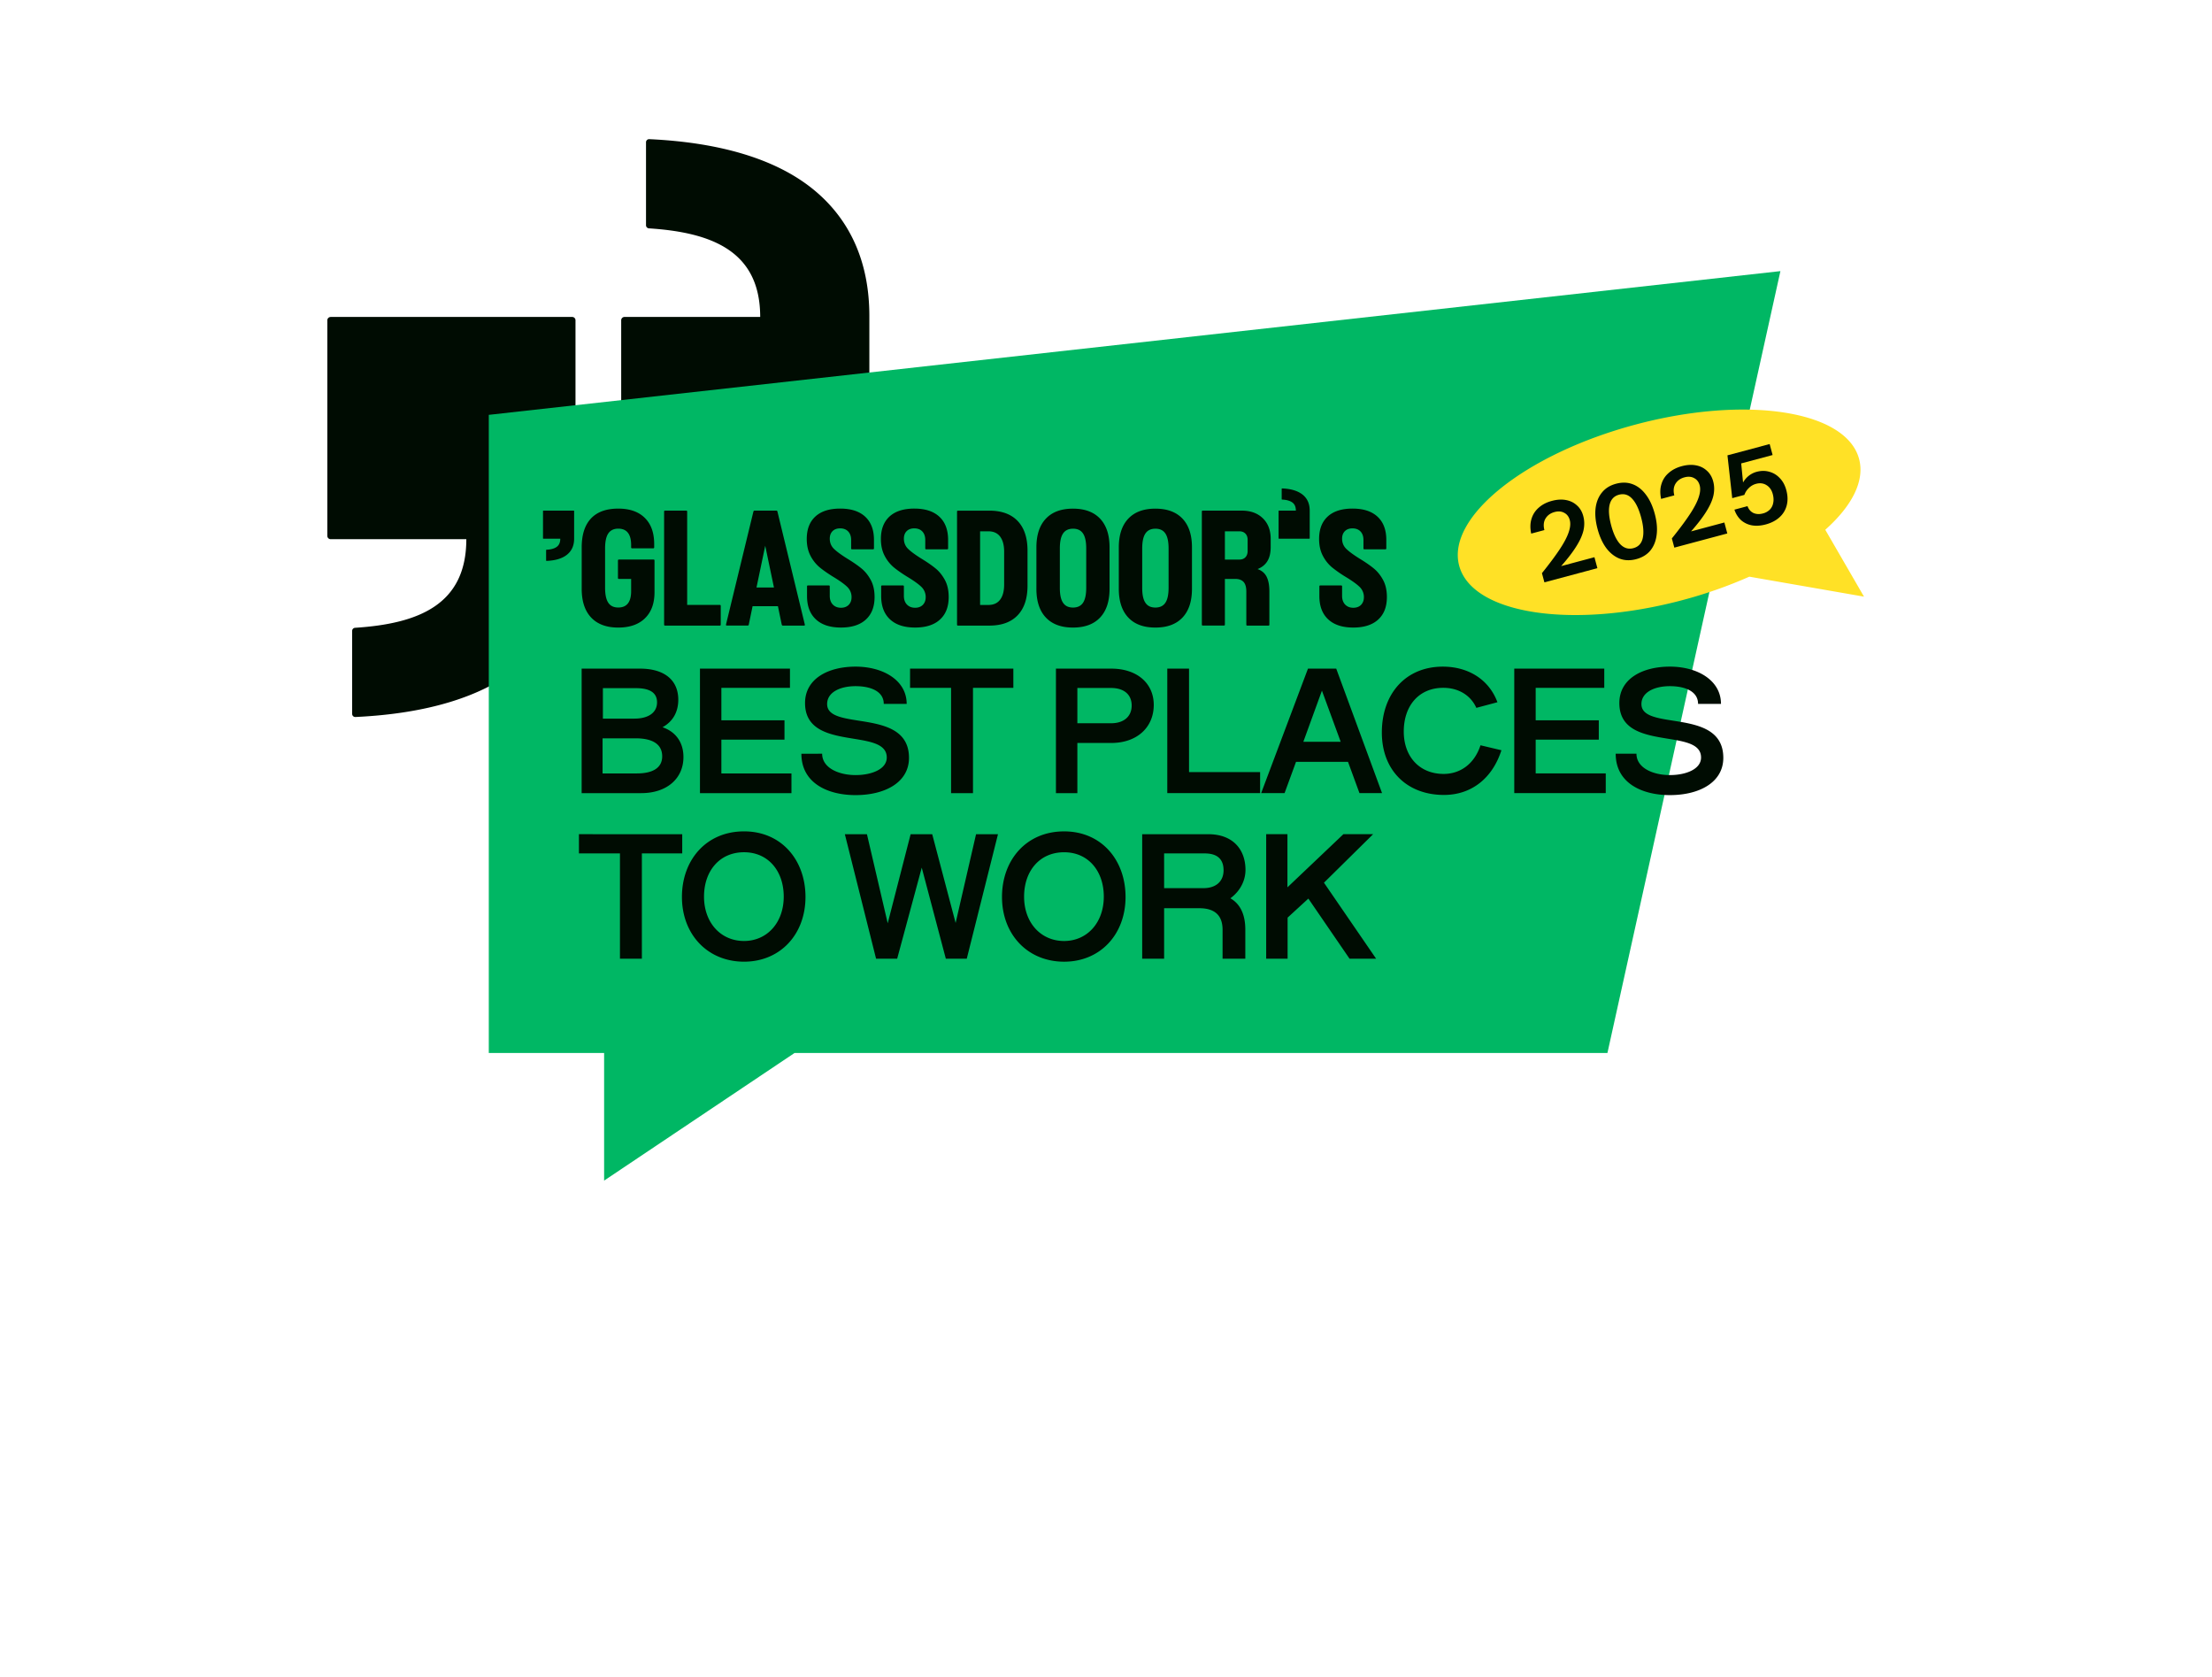 <svg xmlns="http://www.w3.org/2000/svg" width="223" height="169" fill="none"><g filter="url(#a)"><path fill="#fff" d="M5 0h213v133H5z"/></g><path fill="#000C02" fill-rule="evenodd" d="M62.626 54.014c0 .18.15.33.335.33v.003h24.347c.185 0 .335-.15.335-.33V31.829c-.005-5.425-1.95-9.839-5.882-12.922-3.616-2.833-9.044-4.544-16.302-4.88a.313.313 0 0 0-.332.31v8.37c0 .163.132.301.298.31 6.373.413 11.213 2.312 11.213 8.93H62.96a.334.334 0 0 0-.335.33zM33 32.28c0-.18.15-.33.336-.33v-.003h24.346c.186 0 .336.15.336.33v22.19c-.005 5.425-1.95 9.84-5.883 12.922-3.616 2.833-9.044 4.544-16.302 4.881a.313.313 0 0 1-.331-.31v-8.37c0-.164.13-.302.298-.311 6.372-.413 11.212-2.312 11.212-8.93H33.336a.334.334 0 0 1-.336-.33z" clip-rule="evenodd"/><path fill="#00B764" fill-rule="evenodd" d="M179.49 27.328 49.277 41.815v64.321h11.626V119l19.198-12.864h81.95z" clip-rule="evenodd"/><path fill="#000C02" fill-rule="evenodd" d="M80.791 75.972c0 2.954 2.645 4.172 5.458 4.172 2.98 0 5.39-1.285 5.39-3.755 0-2.952-2.74-3.383-5.063-3.748-1.708-.269-3.19-.502-3.19-1.676 0-1.185 1.306-1.802 2.863-1.802s2.846.534 2.846 1.786h2.31c0-2.37-2.36-3.755-5.156-3.755-2.762 0-5.09 1.218-5.09 3.671 0 2.796 2.587 3.219 4.861 3.59 1.785.291 3.377.55 3.377 1.9 0 1.169-1.507 1.77-3.148 1.77-1.657 0-3.365-.701-3.365-2.153zm64.779 4.155c-3.75 0-6.261-2.503-6.261-6.291 0-3.939 2.428-6.642 6.144-6.642 2.562 0 4.654 1.285 5.509 3.588l-2.127.567c-.586-1.302-1.841-2.02-3.332-2.02-2.444 0-3.984 1.787-3.984 4.407 0 2.553 1.607 4.272 4.018 4.272 1.708 0 3.114-1.035 3.717-2.887l2.109.5c-.921 2.87-3.064 4.506-5.793 4.506m17.314-4.155c0 2.954 2.645 4.172 5.458 4.172 2.98 0 5.391-1.285 5.391-3.755 0-2.952-2.742-3.383-5.065-3.748-1.707-.269-3.189-.502-3.189-1.676 0-1.185 1.306-1.802 2.863-1.802s2.846.534 2.846 1.786h2.31c0-2.37-2.36-3.755-5.156-3.755-2.763 0-5.09 1.218-5.09 3.671 0 2.796 2.587 3.219 4.861 3.59 1.784.291 3.376.55 3.376 1.9 0 1.169-1.507 1.77-3.147 1.77-1.658 0-3.365-.701-3.365-2.153zm-10.226-8.578v12.55h9.224v-1.986h-7.064v-3.405h6.362v-1.952h-6.362V69.33h6.914v-1.936zm-21.264 7.376 1.875-5.156 1.892 5.156zm.469-7.376-4.721 12.55h2.36l1.155-3.154h5.241l1.155 3.154h2.277l-4.621-12.55zm-14.185 12.55v-12.55h2.193v10.43h7.165v2.12zm-3.59-8.829c0 1.102-.787 1.786-2.076 1.786h-3.399v-3.555h3.399c1.289 0 2.076.651 2.076 1.77m-7.635-3.721v12.55h2.16v-5.057h3.415c2.595 0 4.286-1.569 4.286-3.838 0-2.17-1.674-3.655-4.286-3.655zM91.746 69.33v-1.936h10.413v1.936h-4.068v10.614h-2.21V69.33zm-21.18 10.614v-12.55h9.073v1.936h-6.914v3.27h6.362v1.953h-6.362v3.405h7.065v1.986zm-11.928-12.55v12.55h6.01c2.579 0 4.253-1.469 4.253-3.638 0-1.436-.737-2.537-2.11-3.004 1.038-.568 1.59-1.536 1.59-2.77 0-1.987-1.406-3.138-3.867-3.138zm8.12 8.845c0 1.135-.92 1.719-2.545 1.719h-3.465V74.42h3.331c1.725 0 2.679.6 2.679 1.819m-.52-5.44c0 .984-.803 1.635-2.293 1.635h-3.164v-3.07h3.332c1.356 0 2.126.433 2.126 1.434m61.409 25.833v-12.55h2.143v5.358l5.642-5.357h2.997l-4.956 4.89 5.257 7.66h-2.679l-4.152-6.058-2.092 1.919v4.138zm-4.296-8.911c0 1.068-.703 1.802-2.042 1.802h-3.951V86.02h4.085c1.389 0 1.908.684 1.908 1.702m-8.203-3.638v12.55h2.21v-5.09h3.549c1.473 0 2.344.65 2.344 2.169v2.92h2.293v-2.92c0-1.87-.753-2.737-1.507-3.17.971-.702 1.524-1.77 1.524-2.855 0-2.086-1.289-3.604-3.75-3.604zm-7.873 12.85c-3.683 0-6.261-2.754-6.261-6.525 0-3.722 2.444-6.61 6.261-6.61 3.784 0 6.195 2.905 6.195 6.61 0 3.771-2.545 6.525-6.195 6.525m-4.034-6.559c0 2.637 1.691 4.473 4.034 4.473 2.311 0 4.002-1.836 4.002-4.473 0-2.57-1.557-4.472-4.002-4.472-2.477 0-4.034 1.902-4.034 4.472m-18.07-6.291 3.148 12.55h2.126l2.478-9.18 2.428 9.18h2.11l3.147-12.55h-2.21l-2.06 8.945-2.36-8.945h-2.176l-2.31 8.978-2.094-8.978zM75.01 96.933c-3.683 0-6.261-2.754-6.261-6.525 0-3.722 2.444-6.61 6.261-6.61 3.784 0 6.194 2.905 6.194 6.61 0 3.771-2.544 6.525-6.194 6.525m-4.035-6.559c0 2.637 1.691 4.473 4.035 4.473 2.31 0 4.001-1.836 4.001-4.473 0-2.57-1.557-4.472-4.001-4.472-2.478 0-4.035 1.902-4.035 4.472m-12.61-6.291v1.936H62.5v10.613h2.21V86.018h4.068v-1.935zm73.622-29.784h-3.039q-.05 0-.049-.05v-2.733q0-.05.049-.05h1.693q-.001-.566-.357-.821-.355-.256-1.022-.29-.05 0-.05-.05v-1.024q0-.05.05-.05c.884.034 1.566.242 2.044.614q.732.577.731 1.622v2.782q0 .05-.05.05m-8.501-.745v2.848h1.462q.38 0 .604-.23c.149-.153.226-.367.226-.63v-1.128q-.001-.402-.226-.63-.223-.23-.604-.23zm4.286 3.002q-.328.542-.994.805c.417.142.725.4.912.767q.28.557.28 1.484v3.347q0 .099-.099.099h-2.126q-.099 0-.099-.099v-3.347q-.002-.649-.275-.953c-.187-.203-.467-.307-.857-.307h-1.028v4.602q0 .098-.099.098h-2.127q-.098 0-.098-.099V51.566q0-.099.098-.098h3.919q1.341 0 2.132.772c.527.51.791 1.205.791 2.076v.827c0 .58-.11 1.057-.33 1.413m-12.622-1.277v3.972c0 .684.104 1.183.324 1.506q.322.483 1.006.482c.456 0 .791-.164 1.005-.482q.324-.479.325-1.506v-3.972q-.001-1.029-.325-1.506-.321-.483-1.005-.482c-.456 0-.792.164-1.006.482q-.322.477-.324 1.506m4.061 6.968c-.638.674-1.544 1.008-2.731 1.008q-1.782.002-2.731-1.008-.957-1.01-.957-2.898v-4.174q0-1.888.957-2.898c.637-.673 1.544-1.008 2.731-1.008q1.773 0 2.731 1.008.956 1.01.956 2.898v4.174q0 1.889-.956 2.898m-12.364-6.968v3.972c0 .684.104 1.183.324 1.506q.321.483 1.005.482c.457 0 .792-.164 1.006-.482q.323-.479.324-1.506v-3.972q-.001-1.029-.324-1.506-.32-.483-1.006-.482c-.456 0-.791.164-1.005.482q-.322.477-.324 1.506m4.055 6.968c-.637.674-1.544 1.008-2.731 1.008q-1.773.002-2.731-1.008-.957-1.01-.956-2.898v-4.174q0-1.888.956-2.898c.637-.673 1.544-1.008 2.731-1.008q1.774 0 2.731 1.008.956 1.01.956 2.898v4.174q0 1.889-.956 2.898m-12.095-8.693v7.422h.83q.783.002 1.187-.531.405-.527.407-1.523v-3.314c0-.663-.138-1.167-.407-1.523q-.404-.532-1.187-.531zm.929 9.504h-3.154q-.1 0-.1-.099V51.571q0-.099.1-.099h3.154q1.861-.001 2.857 1.04.996 1.044.995 2.997v3.512q.001 1.953-.995 2.996t-2.857 1.04m-4.154-8.628v.844c0 .065-.033.098-.11.098h-2.094q-.099 0-.099-.098v-.844c0-.361-.099-.652-.297-.86s-.472-.312-.813-.312c-.319 0-.577.093-.764.28-.187.186-.28.443-.28.76 0 .406.143.751.423 1.025q.42.41 1.352.991c.577.351 1.05.68 1.412.976.368.3.681.684.94 1.16q.389.71.39 1.72c0 .987-.291 1.743-.88 2.28-.582.536-1.422.805-2.505.805-1.1 0-1.94-.274-2.533-.827q-.89-.83-.89-2.35v-.97q0-.099.098-.098h2.094q.099 0 .099.098v.959q.001.55.308.87.312.322.824.324.486-.002.775-.29.29-.296.291-.773a1.42 1.42 0 0 0-.45-1.057q-.447-.426-1.413-1.008c-.55-.34-1.011-.663-1.368-.959a3.8 3.8 0 0 1-.912-1.16q-.373-.709-.374-1.688 0-1.47.874-2.268.874-.795 2.5-.794 1.64 0 2.522.822t.88 2.344m-7.474 0v.844c0 .065-.033.098-.11.098h-2.094q-.099 0-.098-.098v-.844c0-.361-.1-.652-.297-.86-.198-.208-.473-.312-.814-.312-.318 0-.576.093-.763.28-.187.186-.28.443-.28.76 0 .406.142.751.423 1.025q.42.41 1.351.991c.577.351 1.05.68 1.413.976q.552.448.94 1.16.389.71.39 1.72c0 .987-.292 1.743-.88 2.28-.582.536-1.423.805-2.506.805-1.099 0-1.94-.274-2.533-.827q-.89-.83-.89-2.35v-.97q0-.099.099-.098h2.093q.1 0 .1.098v.959q.001.55.307.87.314.322.824.324.487-.002.775-.29.29-.296.291-.773c0-.416-.153-.772-.45-1.057q-.447-.426-1.412-1.008c-.55-.34-1.011-.663-1.369-.959a3.8 3.8 0 0 1-.912-1.16q-.372-.709-.374-1.688 0-1.47.874-2.268c.583-.531 1.412-.794 2.5-.794q1.641 0 2.523.822.88.822.879 2.344m-10.963.58-.88 4.208h1.76zm-1.275 6.092-.384 1.857q-.017.1-.116.093h-2.094q-.114 0-.082-.115l2.759-11.372q.033-.099.115-.098h2.193q.099 0 .115.098l2.759 11.378q.033.114-.083.115h-2.126q-.083 0-.116-.099l-.385-1.857zm-3.308 1.956H67.05q-.099.002-.099-.105V51.566q0-.099.1-.098h2.126q.099 0 .099.098v9.406h3.286q.099 0 .099.098v1.89q0 .099-.099.099m-7.54-.74q-.962.937-2.692.937-1.773.002-2.731-1.008-.956-1.01-.956-2.898v-4.174c0-1.282.313-2.251.94-2.92.626-.662 1.538-.991 2.747-.991q1.73 0 2.676.937c.632.624.945 1.5.945 2.64v.329q0 .098-.098.098h-2.127q-.099 0-.099-.098v-.23q-.001-1.653-1.297-1.655c-.456 0-.791.165-1.006.482q-.323.478-.324 1.507v3.971q.002 1.029.324 1.507.322.483 1.006.482c.863 0 1.297-.548 1.297-1.655v-1.227h-1.231q-.099 0-.099-.098V56.5q0-.099.099-.099h3.49q.098 0 .098.099v3.177q.002 1.703-.961 2.64m-10.231-10.85h3.039q.048 0 .049.049v2.783c0 .695-.242 1.232-.73 1.621q-.718.565-2.045.614-.05 0-.05-.05V55.46q0-.05.05-.05.668-.033 1.022-.29c.236-.175.357-.443.357-.821h-1.692q-.05 0-.05-.05v-2.733q0-.05.05-.05m84.967 2.963v.844c0 .065-.033.098-.11.098h-2.094q-.099 0-.099-.098v-.844c0-.361-.099-.652-.297-.86s-.472-.312-.813-.312c-.319 0-.577.093-.764.28-.186.186-.28.443-.28.76 0 .406.143.751.423 1.025q.42.41 1.352.992c.577.35 1.05.679 1.412.975.368.3.682.684.94 1.16q.388.71.39 1.72c0 .987-.291 1.743-.879 2.28-.583.536-1.423.805-2.506.805-1.099 0-1.94-.274-2.533-.827q-.89-.83-.89-2.35v-.97q0-.099.099-.098h2.093q.099 0 .099.098v.959q.002.55.308.87.313.322.824.324.487-.002.775-.29.29-.296.291-.773a1.42 1.42 0 0 0-.45-1.057q-.447-.426-1.413-1.008a12.5 12.5 0 0 1-1.368-.959 3.8 3.8 0 0 1-.912-1.16q-.372-.709-.374-1.688 0-1.47.874-2.268c.582-.531 1.412-.794 2.5-.794q1.641 0 2.522.822.882.822.88 2.344" clip-rule="evenodd"/><path fill="#FFE126" fill-rule="evenodd" d="M184.013 53.398c2.677-2.382 4.006-4.917 3.407-7.144-1.312-4.884-11.401-6.433-22.535-3.46-11.132 2.974-19.093 9.344-17.78 14.229s11.402 6.433 22.535 3.46a45.5 45.5 0 0 0 6.716-2.357l11.561 2.013z" clip-rule="evenodd"/><path fill="#000C02" d="M178.015 52.86q-.76.203-1.401.092a2.3 2.3 0 0 1-1.091-.52 2.5 2.5 0 0 1-.669-1.062l1.319-.353q.176.483.592.688.425.19.953.05a1.5 1.5 0 0 0 .709-.393q.265-.273.339-.676.083-.405-.047-.89-.165-.61-.625-.893-.464-.294-1.055-.136a1.6 1.6 0 0 0-.743.435 1.76 1.76 0 0 0-.439.681l-1.224.328-.482-4.316 4.254-1.136.298 1.105-3.167.846.188 1.923q.214-.384.568-.67a2.2 2.2 0 0 1 .807-.407q.675-.18 1.277-.003.61.165 1.055.643.454.465.654 1.212.223.831.04 1.535a2.4 2.4 0 0 1-.73 1.199q-.547.495-1.38.718m-9.219 2.338-.25-.926q1.146-1.422 1.804-2.422.669-1.012.897-1.717.24-.706.104-1.212-.14-.515-.559-.73-.411-.229-.971-.079-.612.163-.911.65-.289.483-.116 1.17l-1.33.355q-.176-.822.031-1.486.202-.675.736-1.133.53-.468 1.322-.68.77-.206 1.414-.084.654.118 1.106.539.46.407.639 1.07.186.694.024 1.437-.165.732-.719 1.613-.546.88-1.534 2l3.357-.897.297 1.105zm-3.834 1.159q-.908.243-1.677-.048-.772-.302-1.348-1.061-.57-.773-.878-1.92-.312-1.156-.202-2.1.118-.945.638-1.58.516-.646 1.424-.888.909-.243 1.677.048.769.29 1.335 1.054.577.759.891 1.927.312 1.157.193 2.103-.109.942-.626 1.588-.52.635-1.427.877m-.297-1.105q.76-.203.942-.996.192-.807-.157-2.1-.35-1.305-.917-1.898-.556-.597-1.316-.393-.74.197-.943.996-.194.795.157 2.1.348 1.295.917 1.899.577.59 1.317.392m-8.967 3.445-.25-.926q1.146-1.423 1.805-2.422.668-1.013.896-1.717.241-.706.105-1.212-.14-.516-.559-.73-.412-.23-.971-.08-.613.164-.912.65-.289.483-.116 1.17l-1.33.355q-.175-.821.031-1.485.203-.675.736-1.133.53-.47 1.322-.68.77-.207 1.414-.085.655.12 1.107.54.46.405.638 1.07.187.693.025 1.437-.166.732-.72 1.613-.545.879-1.534 2l3.357-.897.297 1.105z"/><defs><filter id="a" width="223" height="169" x="0" y="0" color-interpolation-filters="sRGB" filterUnits="userSpaceOnUse"><feFlood flood-opacity="0" result="BackgroundImageFix"/><feColorMatrix in="SourceAlpha" result="hardAlpha" values="0 0 0 0 0 0 0 0 0 0 0 0 0 0 0 0 0 0 127 0"/><feMorphology in="SourceAlpha" radius="23" result="effect1_dropShadow_829_766"/><feOffset dy="31"/><feGaussianBlur stdDeviation="14"/><feComposite in2="hardAlpha" operator="out"/><feColorMatrix values="0 0 0 0 0 0 0 0 0 0 0 0 0 0 0 0 0 0 0.25 0"/><feBlend in2="BackgroundImageFix" result="effect1_dropShadow_829_766"/><feBlend in="SourceGraphic" in2="effect1_dropShadow_829_766" result="shape"/></filter></defs></svg>